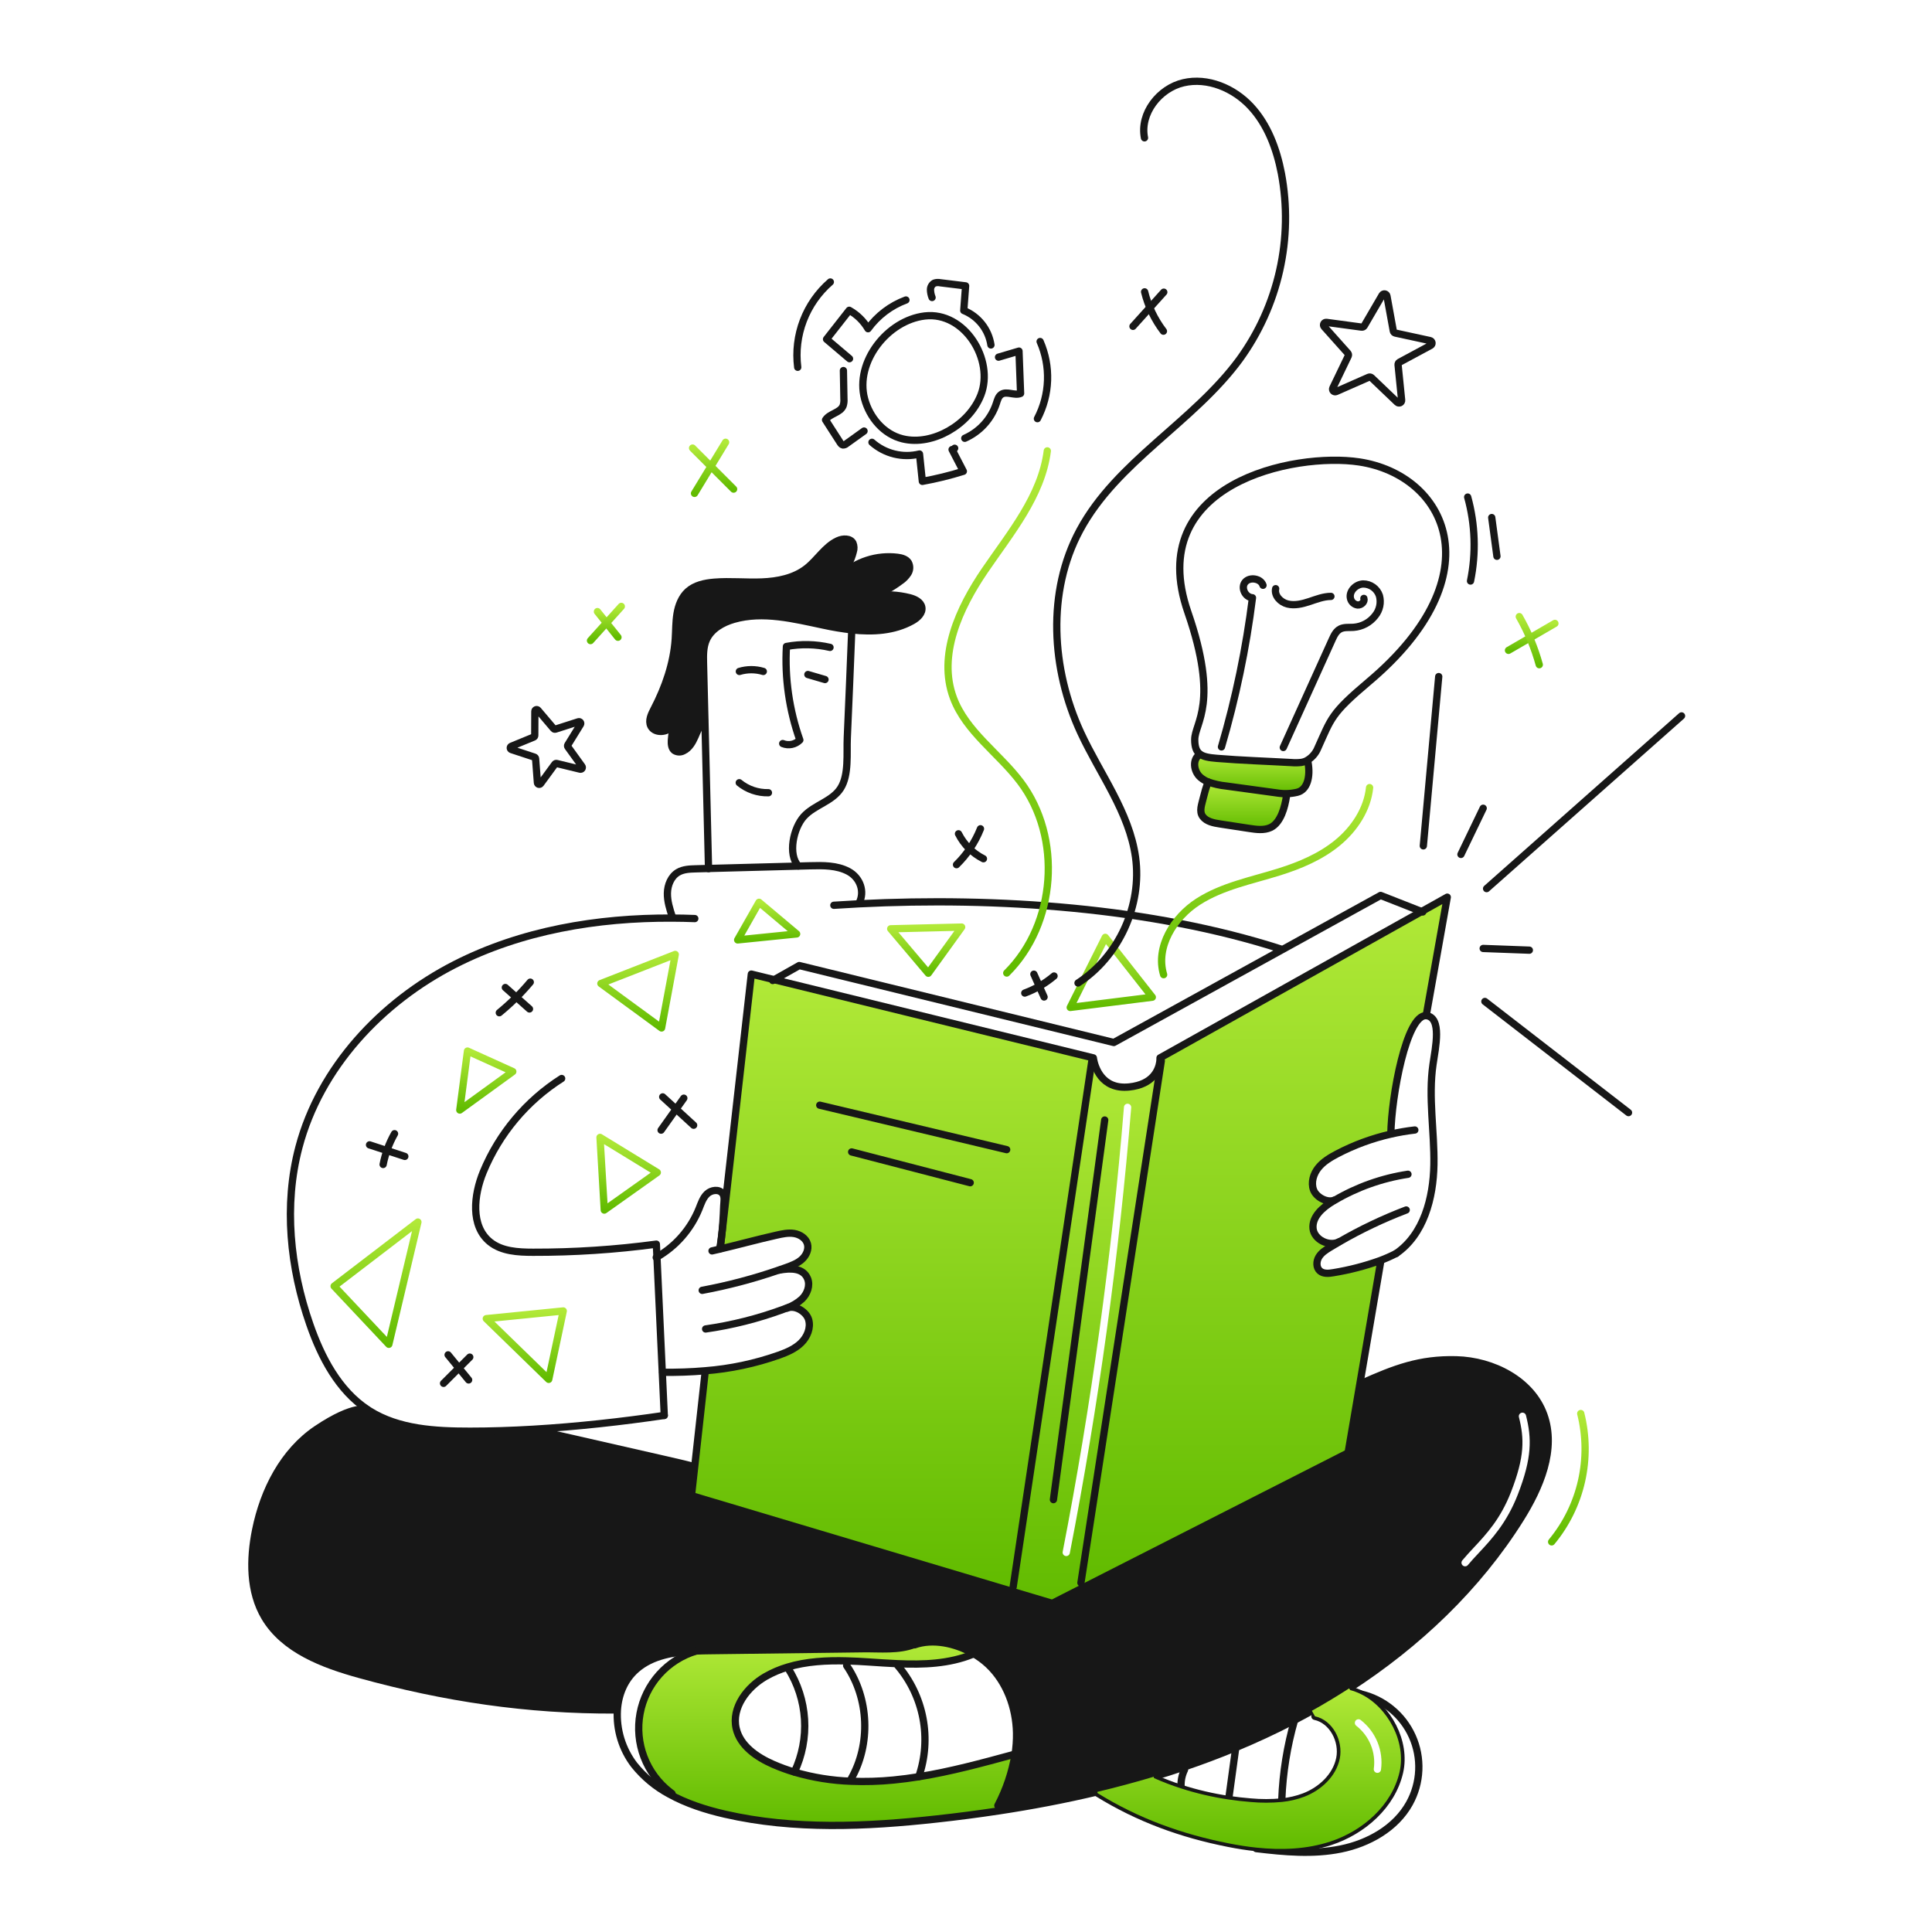 <svg width="960" height="960" viewBox="0 0 960 960" fill="none" xmlns="http://www.w3.org/2000/svg">
<g clip-path="url(#clip0_46_7741)">
<g clip-path="url(#clip1_46_7741)">
<path fill-rule="evenodd" clip-rule="evenodd" d="M537.106 786.5L576.924 527.92L576.262 527.831C575.684 531.538 573.024 538.856 561.107 540.108C547.013 541.589 543.931 529.456 543.377 526.374L542.631 526.519L503.44 788.519L502.79 790.709L506.822 791.909L522.879 796.7L538.298 788.847L537.106 786.5ZM562.088 550.379C562.169 549.385 561.43 548.513 560.436 548.432C559.442 548.351 558.57 549.09 558.489 550.084C552.409 624.245 542.245 698.014 528.043 771.056C527.853 772.035 528.492 772.982 529.471 773.173C530.45 773.363 531.397 772.724 531.588 771.745C545.815 698.573 555.997 624.672 562.088 550.379Z" fill="url(#paint0_linear_46_7741)"/>
<path d="M706.377 452.931L719.136 445.794L708.664 504.653C698.89 504.135 691.379 544.542 691.102 563.464L691.114 563.524C681.811 565.635 672.821 568.945 664.369 573.37C660.927 575.188 657.496 577.246 655.053 580.279C652.61 583.312 651.333 587.537 652.669 591.197C654.005 594.857 659.494 597.889 663.069 596.324L663.129 596.433C662.852 596.577 662.588 596.746 662.311 596.902C657.219 599.959 651.827 604.63 652.453 610.528C653.043 616.016 660.505 619.615 665.38 617.039L665.416 617.1C663.888 617.978 662.383 618.881 660.878 619.8C658.76 621.088 656.578 622.5 655.305 624.626C654.032 626.752 653.957 629.838 655.823 631.487C657.58 633.04 660.24 632.799 662.539 632.387C670.432 631.109 678.189 629.103 685.71 626.393L686.01 627.199L675.767 687.286L669.857 721.928L538.3 788.851L537.108 786.504L576.923 527.92L576.261 527.82C576.375 527.104 576.423 526.379 576.405 525.654L706.377 452.931Z" fill="url(#paint1_linear_46_7741)"/>
<path d="M635.638 394.168C636.814 394.335 638.002 394.399 639.188 394.361L639.236 395.661C638.442 400.961 636.42 408.829 631.328 411.2C628.115 412.693 624.328 412.187 620.796 411.646C615.97 410.913 611.14 410.175 606.304 409.431C603.078 408.949 599.504 408.251 597.638 405.724C595.7 403.088 597.18 399.681 597.891 396.524C598.545 393.819 599.336 391.149 600.262 388.524C603.16 389.571 606.176 390.254 609.241 390.558L635.638 394.168Z" fill="url(#paint2_linear_46_7741)"/>
<path d="M596.279 374.729C598.079 376.065 600.84 376.511 604.644 376.823C616.982 377.847 629.428 378.223 641.801 378.923C643.412 379.064 645.034 379.036 646.64 378.839L649.962 378.923C651.202 385.923 649.625 392.5 644.534 393.692C642.781 394.107 640.989 394.333 639.189 394.366C638.002 394.404 636.814 394.34 635.639 394.173L609.239 390.562C606.173 390.258 603.157 389.575 600.26 388.529C598.873 387.98 597.589 387.202 596.46 386.228C593.09 383.279 592.332 377.31 596.171 374.878L596.279 374.729Z" fill="url(#paint3_linear_46_7741)"/>
<path d="M332.963 890.488C327.127 885.987 322.645 879.964 320.01 873.08C317.376 866.197 316.691 858.72 318.031 851.472C319.371 844.225 322.684 837.487 327.606 832.001C332.528 826.514 338.867 822.492 345.927 820.375C348.238 820.275 350.549 820.23 352.812 820.206C378.245 819.881 403.674 819.56 429.1 819.243C437.357 819.135 446.541 820.194 454.389 817.101L454.474 817.301C463.465 814.124 474.659 816.459 483.53 821.55L483.265 822.02C471.59 826.762 458.865 827.232 446.144 826.69C441.244 826.49 436.344 826.124 431.508 825.811C427.957 825.571 424.358 825.378 420.759 825.294C410.759 825.017 400.706 825.547 391.401 828.351C387.575 829.482 383.892 831.049 380.424 833.021C371.216 838.305 363.416 848.513 365.799 858.852C367.786 867.47 376.031 873.116 384.131 876.666C387.581 878.172 391.118 879.466 394.724 880.542C403.893 883.233 413.364 884.762 422.914 885.092C429.941 885.376 436.98 885.17 443.978 884.478C448.191 884.069 452.391 883.515 456.568 882.841C472.432 880.289 488.044 876.041 503.568 871.816L504.339 871.936C502.848 880.743 499.972 889.258 495.817 897.165L496.217 899.825C485.999 901.379 475.751 902.715 465.475 903.833C430.424 907.697 394.591 909.322 360.214 901.45C350.657 899.259 340.992 896.15 332.458 891.411L332.963 890.488Z" fill="url(#paint4_linear_46_7741)"/>
<path d="M417.847 286.007C421.588 282.546 426.038 279.94 430.887 278.371C435.736 276.801 440.869 276.306 445.929 276.919C447.999 277.184 450.274 277.786 451.381 279.567C451.818 280.383 452.033 281.3 452.004 282.225C451.974 283.151 451.701 284.052 451.213 284.839C450.216 286.397 448.903 287.73 447.361 288.751C443.177 291.873 438.615 294.454 433.784 296.431C439.484 295.01 446.266 295.552 451.959 296.996C454.607 297.658 457.568 299.079 458.049 301.763C458.555 304.64 455.895 307.063 453.343 308.479C444.279 313.535 433.743 314.124 423.251 312.979C418.544 312.437 413.868 311.658 409.241 310.644C394.508 307.526 379.141 303.578 364.669 307.731C359.048 309.344 353.427 312.522 351.031 317.854C349.418 321.465 349.479 325.581 349.575 329.541C349.804 339.014 350.037 348.483 350.275 357.948H350.058C347.747 360.042 346.628 363.1 345.376 365.964C344.124 368.828 342.463 371.778 339.623 373.09C338.919 373.47 338.126 373.653 337.327 373.619C336.528 373.585 335.753 373.336 335.085 372.898C333.652 371.766 333.496 369.672 333.604 367.842C333.784 365.003 334.314 362.198 335.181 359.489C334.464 360.519 333.576 361.418 332.557 362.149C329.668 364.171 324.938 363.906 323.385 360.749C322.085 358.088 323.566 354.983 324.938 352.359C330.595 341.49 334.724 329.659 335.538 317.441C335.815 313.264 335.707 309.051 336.405 304.934C337.103 300.817 338.705 296.665 341.805 293.861C345.305 290.707 350.219 289.672 354.925 289.287C362.785 288.649 370.681 289.487 378.565 289.178C386.449 288.869 394.598 287.253 400.809 282.39C406.262 278.129 409.957 271.581 416.24 268.68C418.804 267.488 422.499 267.356 423.835 269.848C424.405 271.215 424.461 272.743 423.992 274.148C422.924 278.526 420.748 282.555 417.672 285.848L417.847 286.007Z" fill="#171717"/>
<path d="M401.301 635.383C399.134 630.015 392.839 630.051 387.145 631.122L387.121 631.05C388.409 630.617 389.697 630.159 390.985 629.69C393.657 628.715 396.385 627.656 398.496 625.742C400.607 623.828 401.975 620.831 401.216 618.087C400.41 615.234 397.521 613.38 394.596 612.911C391.671 612.442 388.696 613.103 385.809 613.753C376.421 615.86 367.02 618.448 357.632 620.674L357.619 620.602C357.944 618.802 358.209 617.027 358.438 615.27H358.474L373.339 484.022L384.678 486.803L543.278 525.657C543.278 525.657 543.302 525.91 543.386 526.367L542.64 526.512L503.449 788.512L502.799 790.702L343.599 743.17L345.212 728.641L350.4 681.71L350.351 681.133C362.888 680.156 375.243 677.538 387.099 673.345C391.083 671.913 395.08 670.191 398.099 667.245C401.118 664.299 402.986 659.819 401.818 655.762C400.65 651.705 394.918 648.262 391.081 650.033L391.033 649.901C393.82 648.929 396.38 647.398 398.556 645.401C401.164 642.822 402.657 638.79 401.301 635.383Z" fill="url(#paint5_linear_46_7741)"/>
<path d="M183.576 701.007C198.141 710.191 216.304 711.154 233.54 711.154C243.772 711.154 254.268 710.817 264.848 710.191L264.86 710.312C337.79 726.958 338.922 727.103 344.025 728.512L345.205 728.644L343.592 743.173L502.792 790.705L506.824 791.905L506.724 792.23C493.772 797.33 464.006 812.187 456.808 816.003C456.025 816.419 455.217 816.786 454.388 817.103C446.54 820.196 437.356 819.137 429.099 819.245C403.666 819.57 378.237 819.891 352.811 820.208C350.548 820.232 348.237 820.281 345.926 820.377C335.069 820.834 324.055 822.495 316.075 829.561C310.237 834.725 307.288 842.007 306.775 849.71L305.932 849.662C262.046 849.867 220.989 843.728 178.68 832.04C160.529 827.021 141.162 819.775 131.545 803.586C123.974 790.815 124.07 774.854 127.019 760.302C131.003 740.586 140.777 721.255 157.496 710.049C176.225 697.506 182.596 700.479 182.596 700.479L182.644 700.395C182.95 700.61 183.263 700.8 183.576 701.007Z" fill="#171717"/>
<path d="M396.701 430.29C391.356 424.633 394.201 411.39 399.457 405.651C404.713 399.912 413.588 398.225 417.729 391.629C421.917 384.972 420.666 374.368 421.015 366.52C421.797 348.742 422.535 330.968 423.229 313.198" stroke="#171717" stroke-width="3.611" stroke-linecap="round" stroke-linejoin="round"/>
<path d="M409.939 337.656C407.097 336.826 404.261 335.996 401.429 335.165" stroke="#171717" stroke-width="3.611" stroke-linecap="round" stroke-linejoin="round"/>
<path d="M412.429 321.684C405.319 320.046 397.948 319.89 390.776 321.226C389.891 337.009 392.154 352.811 397.432 367.712C396.344 368.811 394.956 369.564 393.442 369.876C391.928 370.189 390.356 370.047 388.922 369.469" stroke="#171717" stroke-width="3.611" stroke-linecap="round" stroke-linejoin="round"/>
<path d="M379.281 333.637C375.403 332.469 371.267 332.469 367.389 333.637" stroke="#171717" stroke-width="3.611" stroke-linecap="round" stroke-linejoin="round"/>
<path d="M381.832 393.901C376.559 394.035 371.413 392.271 367.332 388.929" stroke="#171717" stroke-width="3.611" stroke-linecap="round" stroke-linejoin="round"/>
<path d="M279.087 535.9C261.66 546.992 248.069 563.18 240.161 582.265C235.382 593.845 233.733 609.216 243.471 617.1C249.284 621.806 257.385 622.227 264.871 622.239C285.362 622.287 305.831 620.94 326.138 618.207C326.238 620.35 326.33 622.48 326.438 624.623C327.317 643.713 328.2 662.807 329.087 681.905C329.413 689.043 329.742 696.181 330.074 703.318" stroke="#171717" stroke-width="3.611" stroke-linecap="round" stroke-linejoin="round"/>
<path d="M330.076 703.318C309.076 706.412 286.792 708.903 264.849 710.191C254.269 710.817 243.773 711.154 233.541 711.154C216.305 711.154 198.141 710.191 183.577 701.007C183.264 700.807 182.951 700.607 182.638 700.393C168.218 690.848 159.672 674.493 153.967 658.108C144.133 629.919 140.907 598.888 148.539 570.024C159.001 530.435 189.451 497.912 225.91 479.28C259.059 462.332 296.746 455.989 334.072 456.193C337.805 456.205 341.528 456.286 345.242 456.434" stroke="#171717" stroke-width="3.611" stroke-linecap="round" stroke-linejoin="round"/>
<path d="M334.071 455.592C332.819 451.753 331.543 447.829 331.627 443.785C331.711 439.741 333.421 435.514 336.899 433.456C339.511 431.915 342.677 431.796 345.699 431.712C347.818 431.652 349.948 431.602 352.067 431.542L396.699 430.352C398.624 430.303 400.562 430.243 402.488 430.195C409.012 430.027 415.873 429.93 421.626 433.024C427.379 436.118 429.908 443.05 426.838 448.804" stroke="#171717" stroke-width="3.611" stroke-linecap="round" stroke-linejoin="round"/>
<path d="M414.331 449.826C418.472 449.549 422.644 449.304 426.849 449.092C495.374 445.649 572.096 450.861 636.444 471.564" stroke="#171717" stroke-width="3.611" stroke-linecap="round" stroke-linejoin="round"/>
<path d="M358.036 619.122L358.469 615.27L373.334 484.022L384.673 486.803L543.273 525.657C543.273 525.657 543.297 525.91 543.381 526.367C543.935 529.448 547.017 541.581 561.111 540.101C573.028 538.849 575.688 531.531 576.266 527.823C576.38 527.107 576.428 526.382 576.41 525.657L706.382 452.931L719.141 445.794L708.669 504.653" stroke="#171717" stroke-width="3.611" stroke-linecap="round" stroke-linejoin="round"/>
<path d="M686.011 627.198L675.768 687.285L669.858 721.927L538.297 788.851L522.878 796.699L506.821 791.908L502.789 790.704L343.592 743.172L345.205 728.643L350.392 681.712" stroke="#171717" stroke-width="3.611" stroke-linecap="round" stroke-linejoin="round"/>
<path d="M542.63 526.513L503.439 788.515" stroke="#171717" stroke-width="3.611" stroke-linecap="round" stroke-linejoin="round"/>
<path d="M577.044 527.15L576.923 527.92L537.105 786.504" stroke="#171717" stroke-width="3.611" stroke-linecap="round" stroke-linejoin="round"/>
<path d="M383.951 487.212L384.673 486.803L397.131 479.773L553.463 518.014L636.745 472.106L686.011 444.939L706.377 452.931L706.967 453.16" stroke="#171717" stroke-width="3.611" stroke-linecap="round" stroke-linejoin="round"/>
<path d="M691.101 563.464C691.378 544.543 698.889 504.135 708.663 504.653C716.595 505.553 713.285 520.409 712.045 528.907C709.645 545.361 712.78 562.092 712.503 578.715C712.226 595.338 707.435 613.452 693.726 622.853" stroke="#171717" stroke-width="3.611" stroke-linecap="round" stroke-linejoin="round"/>
<path d="M693.728 622.853C691.128 624.191 688.451 625.373 685.711 626.392C678.189 629.102 670.432 631.108 662.541 632.386C660.241 632.795 657.581 633.036 655.824 631.486C653.958 629.837 654.024 626.768 655.306 624.625C656.588 622.482 658.761 621.087 660.879 619.799C662.379 618.884 663.889 617.981 665.417 617.099C676.078 610.923 687.22 605.618 698.735 601.235" stroke="#171717" stroke-width="3.611" stroke-linecap="round" stroke-linejoin="round"/>
<path d="M665.476 616.991C665.44 617.003 665.416 617.027 665.376 617.039C660.501 619.615 653.039 616.016 652.449 610.527C651.823 604.627 657.215 599.959 662.307 596.902C662.584 596.745 662.848 596.577 663.125 596.433C674.352 589.835 686.734 585.44 699.608 583.481" stroke="#171717" stroke-width="3.611" stroke-linecap="round" stroke-linejoin="round"/>
<path d="M663.069 596.324C659.494 597.889 653.993 594.856 652.669 591.197C651.345 587.538 652.621 583.313 655.053 580.279C657.485 577.245 660.927 575.188 664.369 573.37C672.821 568.945 681.811 565.635 691.114 563.524C695.04 562.624 699.012 561.945 703.014 561.49" stroke="#171717" stroke-width="3.611" stroke-linecap="round" stroke-linejoin="round"/>
<path d="M357.614 620.6C357.939 618.8 358.204 617.025 358.433 615.268C359.107 609.984 359.384 604.82 359.613 599.175C359.697 597.02 360.299 594.625 358.951 592.94C357.169 590.725 353.426 591.279 351.351 593.229C349.276 595.179 348.378 598.029 347.319 600.679C343.217 610.761 335.868 619.187 326.436 624.62C326.315 624.693 326.195 624.753 326.074 624.825" stroke="#171717" stroke-width="3.611" stroke-linecap="round" stroke-linejoin="round"/>
<path d="M353.8 621.566C355.076 621.277 356.352 620.976 357.628 620.675C367.016 618.449 376.417 615.861 385.805 613.754C388.694 613.104 391.667 612.442 394.592 612.912C397.517 613.382 400.406 615.235 401.212 618.088C401.971 620.832 400.598 623.817 398.492 625.743C396.386 627.669 393.653 628.716 390.981 629.691C389.693 630.16 388.405 630.618 387.117 631.051C374.655 635.366 361.889 638.746 348.925 641.162" stroke="#171717" stroke-width="3.611" stroke-linecap="round" stroke-linejoin="round"/>
<path d="M387.14 631.122C392.834 630.051 399.129 630.015 401.296 635.383C402.656 638.79 401.163 642.822 398.551 645.398C396.376 647.395 393.816 648.926 391.028 649.898C390.354 650.175 389.668 650.428 388.994 650.681C376.577 655.24 363.715 658.483 350.621 660.358" stroke="#171717" stroke-width="3.611" stroke-linecap="round" stroke-linejoin="round"/>
<path d="M391.076 650.032C394.916 648.262 400.658 651.705 401.813 655.761C402.968 659.817 401.113 664.283 398.094 667.244C395.075 670.205 391.076 671.914 387.094 673.344C375.238 677.536 362.883 680.154 350.346 681.132C343.389 681.745 336.36 681.962 329.258 681.89" stroke="#171717" stroke-width="3.611" stroke-linecap="round" stroke-linejoin="round"/>
<path d="M676.442 687.407C693.064 679.968 705.462 675.201 723.662 675.671C741.862 676.141 760.987 685.89 767.15 703.018C773.337 720.207 765.224 739.128 755.535 754.607C734.122 788.779 704.319 816.993 670.363 838.96C664.321 842.872 658.158 846.579 651.875 850.082C649.022 851.682 646.145 853.224 643.257 854.728C638.334 857.316 633.358 859.771 628.331 862.095C623.565 864.309 618.762 866.42 613.923 868.426C605.437 871.941 596.843 875.167 588.141 878.104C583.208 879.777 578.241 881.366 573.241 882.87C563.985 885.65 554.652 888.154 545.241 890.381C529.064 894.233 512.682 897.338 496.216 899.83C485.997 901.382 475.75 902.718 465.474 903.838C430.423 907.702 394.59 909.327 360.213 901.455C350.656 899.264 340.991 896.155 332.457 891.416C325.776 887.827 319.889 882.926 315.148 877.008C309.171 869.207 306.198 859.518 306.771 849.708C307.288 842.008 310.237 834.722 316.071 829.559C324.051 822.493 335.065 820.832 345.922 820.375C348.233 820.275 350.544 820.23 352.807 820.206C378.24 819.88 403.669 819.559 429.095 819.243C437.352 819.135 446.536 820.194 454.384 817.101C455.212 816.784 456.021 816.417 456.804 816.001C464.004 812.186 493.768 797.333 506.72 792.229" stroke="#171717" stroke-width="3.611" stroke-linecap="round" stroke-linejoin="round"/>
<path d="M182.589 700.478C182.589 700.478 176.222 697.505 157.489 710.047C140.774 721.253 131 740.584 127.016 760.3C124.067 774.852 123.971 790.813 131.542 803.584C141.159 819.773 160.526 827.019 178.677 832.038C220.986 843.726 262.043 849.865 305.929 849.66" stroke="#171717" stroke-width="3.611" stroke-linecap="round" stroke-linejoin="round"/>
<path d="M344.025 728.512C338.925 727.104 337.79 726.959 264.86 710.312" stroke="#171717" stroke-width="3.611" stroke-linecap="round" stroke-linejoin="round"/>
<path d="M545.388 891.006C565.766 903.606 587.143 911.348 610.65 915.982C615.14 916.873 619.702 917.595 624.276 918.076C636.686 919.388 649.252 918.931 661.048 915.055C677.189 909.755 691.633 897.072 695.437 880.51C698.831 865.729 689.743 848.31 676.046 841.704C674.407 840.906 672.694 840.273 670.93 839.814" stroke="#171717" stroke-width="3.611" stroke-linecap="round" stroke-linejoin="round"/>
<path d="M352.067 431.627V431.543C351.467 407.009 350.869 382.479 350.273 357.951C350.032 348.478 349.799 339.009 349.573 329.544C349.473 325.584 349.417 321.468 351.029 317.857C353.429 312.525 359.046 309.347 364.667 307.734C379.135 303.581 394.506 307.534 409.239 310.647C413.866 311.66 418.542 312.44 423.249 312.982C433.749 314.126 444.278 313.536 453.341 308.482C455.893 307.062 458.553 304.643 458.047 301.766C457.566 299.082 454.605 297.666 451.957 296.999C446.264 295.555 439.487 295.013 433.782 296.434" stroke="#171717" stroke-width="3.611" stroke-linecap="round" stroke-linejoin="round"/>
<path d="M433.784 296.431C438.615 294.454 443.177 291.873 447.361 288.751C448.904 287.73 450.216 286.398 451.213 284.839C451.701 284.053 451.974 283.151 452.004 282.226C452.033 281.3 451.818 280.383 451.381 279.567C450.274 277.786 447.999 277.184 445.929 276.919C440.869 276.306 435.736 276.801 430.887 278.371C426.038 279.94 421.588 282.546 417.847 286.007C418.232 285.67 418.617 285.345 419.015 285.02" stroke="#171717" stroke-width="3.611" stroke-linecap="round" stroke-linejoin="round"/>
<path d="M335.179 359.479C336.418 357.592 337.435 355.568 338.212 353.448" stroke="#171717" stroke-width="3.611" stroke-linecap="round" stroke-linejoin="round"/>
<path d="M417.22 286.345C417.377 286.176 417.533 286.02 417.677 285.851C420.754 282.558 422.93 278.529 423.997 274.151C424.467 272.746 424.411 271.218 423.84 269.851C422.504 267.359 418.809 267.491 416.245 268.683C409.962 271.583 406.267 278.132 400.814 282.393C394.603 287.256 386.442 288.869 378.57 289.182C370.698 289.495 362.79 288.652 354.93 289.29C350.224 289.675 345.313 290.71 341.81 293.864C338.705 296.664 337.104 300.809 336.41 304.938C335.716 309.067 335.82 313.267 335.543 317.444C334.725 329.661 330.596 341.493 324.943 352.362C323.571 354.986 322.09 358.091 323.39 360.752C324.943 363.905 329.673 364.17 332.562 362.152C333.582 361.421 334.47 360.522 335.186 359.492" stroke="#171717" stroke-width="3.611" stroke-linecap="round" stroke-linejoin="round"/>
<path d="M337.801 353.4C336.735 355.339 335.856 357.374 335.177 359.479V359.491C334.31 362.2 333.78 365.006 333.6 367.844C333.492 369.674 333.649 371.768 335.081 372.9C335.749 373.338 336.524 373.588 337.323 373.621C338.122 373.655 338.915 373.472 339.619 373.092C342.459 371.78 344.119 368.819 345.372 365.966C346.625 363.113 347.743 360.044 350.054 357.95" stroke="#171717" stroke-width="3.611" stroke-linecap="round" stroke-linejoin="round"/>
<path d="M600.262 388.523C599.336 391.148 598.545 393.818 597.891 396.523C597.18 399.676 595.7 403.083 597.638 405.723C599.503 408.25 603.078 408.948 606.304 409.43C611.131 410.176 615.962 410.915 620.796 411.645C624.323 412.186 628.115 412.692 631.328 411.199C636.42 408.828 638.442 400.956 639.236 395.66" stroke="#171717" stroke-width="3.611" stroke-linecap="round" stroke-linejoin="round"/>
<path d="M596.17 374.874C592.331 377.305 593.089 383.274 596.459 386.224C597.588 387.198 598.872 387.975 600.259 388.524C603.156 389.571 606.172 390.254 609.238 390.558L635.638 394.169C636.814 394.335 638.002 394.4 639.189 394.362C640.989 394.329 642.781 394.103 644.534 393.688C649.625 392.496 651.202 385.924 649.962 378.919" stroke="#171717" stroke-width="3.611" stroke-linecap="round" stroke-linejoin="round"/>
<path d="M596.278 374.729C598.078 376.065 600.839 376.511 604.643 376.823C616.981 377.847 629.427 378.223 641.8 378.923C643.412 379.064 645.034 379.035 646.639 378.839C647.42 378.722 648.181 378.499 648.902 378.177C651.574 376.809 653.668 374.529 654.802 371.749C661.602 356.787 661.202 354.705 680.211 338.684C743.392 285.41 718.295 236.036 675.421 229.536C643.283 224.661 568.066 240.092 590.237 304.187C605.909 349.493 593.644 359.135 593.656 367.524C593.654 371.251 594.508 373.429 596.278 374.729Z" stroke="#171717" stroke-width="3.611" stroke-linecap="round" stroke-linejoin="round"/>
<path d="M637.66 371.419C645.772 353.508 653.886 335.594 662 317.675C662.915 315.665 663.974 313.499 666.02 312.487C667.982 311.525 670.341 311.862 672.544 311.717C674.657 311.565 676.713 310.966 678.576 309.959C680.439 308.953 682.068 307.562 683.353 305.879C684.452 304.516 685.214 302.913 685.576 301.2C685.938 299.486 685.889 297.712 685.435 296.021C684.875 294.313 683.788 292.827 682.33 291.776C680.873 290.725 679.119 290.163 677.322 290.171C673.663 290.328 670.329 293.758 671.003 297.165C671.156 298.045 671.585 298.854 672.227 299.475C672.87 300.096 673.693 300.496 674.578 300.619C676.408 300.764 678.261 298.994 677.708 297.345" stroke="#171717" stroke-width="3.611" stroke-linecap="round" stroke-linejoin="round"/>
<path d="M606.942 371.13C614.057 346.884 619.209 322.104 622.349 297.03C618.678 296.802 616.439 291.975 618.738 289.243C621.037 286.511 626.526 287.473 627.585 290.819" stroke="#171717" stroke-width="3.611" stroke-linecap="round" stroke-linejoin="round"/>
<path d="M633.869 292.508C633.111 295.926 636.228 299.248 639.791 300.127C643.354 301.006 647.146 300.067 650.636 298.911C654.126 297.755 657.642 296.359 661.325 296.347" stroke="#171717" stroke-width="3.611" stroke-linecap="round" stroke-linejoin="round"/>
<path d="M448.455 218.049C456.171 219.949 464.464 218.001 471.373 214.077C478.463 210.044 484.445 203.821 487.406 196.226C494.134 178.894 479.406 154.688 459.529 156.999C441.017 159.165 424.719 179.868 429.618 198.199C432.073 207.384 439.006 215.714 448.455 218.049Z" stroke="#171717" stroke-width="3.611" stroke-linecap="round" stroke-linejoin="round"/>
<path d="M450.152 149.066C442.605 151.862 436.055 156.829 431.327 163.341C429.081 159.51 425.852 156.347 421.975 154.181L410.708 168.553L422.119 178.23" stroke="#171717" stroke-width="3.611" stroke-linecap="round" stroke-linejoin="round"/>
<path d="M419.086 184.128C419.17 188.835 419.254 193.542 419.339 198.247C419.438 199.398 419.302 200.557 418.939 201.654C417.507 205.169 412.259 205.445 410.213 208.647C412.608 212.366 415.004 216.09 417.399 219.817C417.76 220.371 418.181 220.985 418.831 221.105C419.488 221.122 420.126 220.885 420.612 220.443C423.525 218.361 426.434 216.275 429.339 214.184" stroke="#171717" stroke-width="3.611" stroke-linecap="round" stroke-linejoin="round"/>
<path d="M433.277 219.781C436.45 222.588 440.257 224.583 444.37 225.595C448.483 226.608 452.78 226.608 456.893 225.595C457.362 230.121 457.844 234.658 458.313 239.184C465.199 237.94 472 236.27 478.679 234.184C476.813 230.584 474.946 226.984 473.079 223.384C473.206 223.429 473.341 223.448 473.476 223.439C473.61 223.43 473.742 223.394 473.862 223.334C473.982 223.273 474.089 223.189 474.176 223.086C474.263 222.983 474.328 222.863 474.367 222.734" stroke="#171717" stroke-width="3.611" stroke-linecap="round" stroke-linejoin="round"/>
<path d="M479.39 217.783C483.081 216.153 486.387 213.764 489.094 210.771C491.801 207.779 493.848 204.25 495.101 200.414C495.631 198.777 496.112 196.935 497.533 195.973C500.253 194.143 504.117 196.779 507.126 195.491C506.859 188.486 506.594 181.476 506.332 174.463C502.937 175.463 499.555 176.463 496.161 177.472" stroke="#171717" stroke-width="3.611" stroke-linecap="round" stroke-linejoin="round"/>
<path d="M492.39 171.406C491.815 167.628 490.269 164.064 487.902 161.063C485.536 158.063 482.43 155.729 478.89 154.29C479.19 150.209 479.504 146.129 479.805 142.048L467.185 140.5C466.22 140.295 465.219 140.353 464.285 140.668C463.697 140.986 463.206 141.457 462.865 142.031C462.524 142.606 462.345 143.262 462.348 143.93C462.372 145.268 462.641 146.589 463.142 147.83" stroke="#171717" stroke-width="3.611" stroke-linecap="round" stroke-linejoin="round"/>
<path d="M454.475 817.305C463.466 814.128 474.66 816.463 483.531 821.554C486.27 823.105 488.815 824.976 491.114 827.127C500.25 835.746 504.86 848.493 505.114 861.047C505.177 864.694 504.919 868.339 504.343 871.94C502.852 880.747 499.977 889.262 495.822 897.169" stroke="#171717" stroke-width="3.611" stroke-linecap="round" stroke-linejoin="round"/>
<path d="M483.266 822.024C471.591 826.766 458.866 827.236 446.145 826.694C441.245 826.494 436.345 826.128 431.509 825.815C427.958 825.575 424.359 825.382 420.76 825.298C410.76 825.021 400.707 825.551 391.402 828.355C387.576 829.486 383.893 831.053 380.425 833.025C371.217 838.309 363.417 848.517 365.8 858.856C367.786 867.474 376.032 873.12 384.132 876.67C387.581 878.176 391.118 879.47 394.725 880.546C403.893 883.237 413.364 884.766 422.914 885.096C429.941 885.38 436.98 885.175 443.979 884.482C448.191 884.073 452.392 883.519 456.569 882.845C472.433 880.293 488.045 876.045 503.569 871.82" stroke="#171717" stroke-width="3.611" stroke-miterlimit="10" stroke-linecap="round"/>
<path d="M573.444 883.543C577.755 885.451 582.16 887.134 586.644 888.587C594.428 891.104 602.408 892.968 610.501 894.16C614.112 894.701 617.747 895.11 621.382 895.399C626.595 895.885 631.843 895.877 637.054 895.375C640.821 894.997 644.523 894.131 648.067 892.799C656.481 889.574 663.92 882.677 665.725 873.842C667.53 865.007 662.198 854.715 653.388 852.826" stroke="#171717" stroke-width="3.611" stroke-miterlimit="10" stroke-linecap="round"/>
<path d="M456.556 882.785C459.739 873.472 460.45 863.493 458.619 853.823C456.787 844.153 452.476 835.125 446.108 827.621" stroke="#171717" stroke-width="3.611" stroke-miterlimit="10" stroke-linecap="round"/>
<path d="M422.974 883.808C432.735 866.644 431.809 843.943 420.688 827.621" stroke="#171717" stroke-width="3.611" stroke-miterlimit="10" stroke-linecap="round"/>
<path d="M394.748 880.474C398.597 872.307 400.323 863.301 399.768 854.29C399.212 845.279 396.393 836.553 391.57 828.921" stroke="#171717" stroke-width="3.611" stroke-miterlimit="10" stroke-linecap="round"/>
<path d="M643.5 853.9C643.416 854.177 643.344 854.454 643.26 854.73C639.576 867.557 637.446 880.78 636.916 894.114" stroke="#171717" stroke-width="3.611" stroke-miterlimit="10" stroke-linecap="round"/>
<path d="M610.518 894.1C611.686 885.615 612.849 877.125 614.009 868.631" stroke="#171717" stroke-width="3.611" stroke-miterlimit="10" stroke-linecap="round"/>
<path d="M586.877 887.889C586.705 884.956 587.291 882.029 588.577 879.389" stroke="#171717" stroke-width="3.611" stroke-miterlimit="10" stroke-linecap="round"/>
<path d="M346.1 820.327C346.04 820.339 345.992 820.363 345.932 820.375C338.872 822.492 332.533 826.514 327.611 832.001C322.689 837.487 319.376 844.225 318.036 851.472C316.696 858.72 317.381 866.196 320.015 873.08C322.65 879.964 327.132 885.987 332.968 890.488C333.281 890.729 333.594 890.97 333.919 891.199" stroke="#171717" stroke-width="3.611" stroke-miterlimit="10" stroke-linecap="round"/>
<path d="M624.228 918.558C638.202 920.243 652.466 921.558 666.26 918.751C680.054 915.944 693.501 908.4 700.336 896.1C703.14 891.047 704.731 885.411 704.981 879.638C705.232 873.865 704.136 868.112 701.779 862.835C699.423 857.559 695.871 852.903 691.405 849.236C686.938 845.569 681.68 842.991 676.046 841.707C675.925 841.671 675.805 841.647 675.684 841.623" stroke="#171717" stroke-width="3.611" stroke-miterlimit="10" stroke-linecap="round"/>
<path d="M407.326 549.165L500.213 571.252" stroke="#171717" stroke-width="3.611" stroke-linecap="round" stroke-linejoin="round"/>
<path d="M423.179 572.396L482.087 587.682" stroke="#171717" stroke-width="3.611" stroke-linecap="round" stroke-linejoin="round"/>
<path d="M548.925 556.531L523.444 745.158" stroke="#171717" stroke-width="3.611" stroke-linecap="round" stroke-linejoin="round"/>
<path d="M276.008 362.301L287.423 358.639C287.594 358.584 287.778 358.583 287.95 358.635C288.122 358.688 288.274 358.793 288.385 358.934C288.495 359.076 288.56 359.248 288.57 359.428C288.58 359.608 288.534 359.786 288.439 359.939L282.147 370.139C282.056 370.287 282.011 370.458 282.017 370.632C282.023 370.805 282.081 370.973 282.182 371.114L289.191 380.839C289.296 380.984 289.353 381.159 289.356 381.338C289.359 381.517 289.306 381.693 289.206 381.842C289.106 381.991 288.963 382.105 288.796 382.17C288.629 382.235 288.446 382.248 288.271 382.206L276.623 379.375C276.454 379.334 276.277 379.344 276.114 379.403C275.951 379.463 275.81 379.57 275.707 379.71L268.625 389.381C268.519 389.526 268.371 389.634 268.202 389.693C268.032 389.751 267.848 389.756 267.676 389.707C267.503 389.657 267.35 389.556 267.236 389.417C267.123 389.278 267.055 389.108 267.041 388.929L266.135 376.976C266.122 376.803 266.058 376.638 265.952 376.501C265.845 376.364 265.7 376.262 265.535 376.208L254.148 372.461C253.978 372.405 253.829 372.298 253.721 372.154C253.613 372.011 253.552 371.838 253.545 371.658C253.539 371.479 253.588 371.302 253.685 371.151C253.782 371 253.923 370.883 254.089 370.815L265.176 366.259C265.337 366.193 265.474 366.081 265.571 365.937C265.668 365.793 265.72 365.623 265.72 365.45L265.765 353.463C265.766 353.283 265.822 353.108 265.925 352.962C266.028 352.815 266.174 352.703 266.342 352.641C266.511 352.58 266.694 352.571 266.868 352.617C267.041 352.662 267.197 352.76 267.313 352.897L275.071 362.034C275.184 362.165 275.333 362.26 275.5 362.308C275.666 362.355 275.843 362.353 276.008 362.301V362.301Z" stroke="#171717" stroke-width="3.611" stroke-miterlimit="10"/>
<path d="M693.321 165.491L710.566 169.234C710.823 169.291 711.057 169.425 711.236 169.619C711.414 169.812 711.53 170.056 711.567 170.317C711.603 170.578 711.56 170.843 711.441 171.079C711.323 171.314 711.135 171.508 710.904 171.634L695.367 180.001C695.142 180.122 694.958 180.307 694.838 180.533C694.718 180.758 694.668 181.015 694.694 181.269L696.462 198.827C696.488 199.09 696.433 199.354 696.305 199.585C696.176 199.816 695.98 200.002 695.742 200.118C695.505 200.234 695.237 200.274 694.976 200.234C694.715 200.193 694.473 200.073 694.282 199.891L681.524 187.701C681.338 187.525 681.105 187.407 680.854 187.363C680.602 187.319 680.343 187.35 680.109 187.452L663.957 194.56C663.715 194.666 663.446 194.695 663.187 194.644C662.928 194.593 662.69 194.464 662.507 194.274C662.323 194.084 662.202 193.842 662.16 193.581C662.118 193.32 662.156 193.053 662.271 192.815L669.923 176.915C670.033 176.684 670.072 176.427 670.037 176.174C670.001 175.921 669.892 175.684 669.723 175.493L657.971 162.328C657.794 162.131 657.683 161.884 657.651 161.622C657.619 161.359 657.669 161.093 657.793 160.86C657.917 160.626 658.109 160.436 658.345 160.315C658.58 160.195 658.847 160.149 659.109 160.185L676.597 162.548C676.85 162.582 677.108 162.541 677.337 162.428C677.567 162.316 677.758 162.139 677.887 161.918L686.776 146.674C686.909 146.446 687.109 146.264 687.348 146.152C687.588 146.041 687.856 146.006 688.116 146.052C688.377 146.098 688.617 146.222 688.804 146.408C688.992 146.595 689.117 146.834 689.165 147.094L692.323 164.456C692.368 164.708 692.487 164.94 692.665 165.125C692.842 165.309 693.071 165.436 693.321 165.491Z" stroke="#171717" stroke-width="3.611" stroke-miterlimit="10"/>
<path d="M738.684 441.545L835.544 355.73" stroke="#171717" stroke-width="3.611" stroke-linecap="round" stroke-linejoin="round"/>
<path d="M725.939 424.551L736.984 401.612" stroke="#171717" stroke-width="3.611" stroke-linecap="round" stroke-linejoin="round"/>
<path d="M707.246 420.304L714.893 336.189" stroke="#171717" stroke-width="3.611" stroke-linecap="round" stroke-linejoin="round"/>
<path d="M736.984 471.282L759.925 472.132" stroke="#171717" stroke-width="3.611" stroke-linecap="round" stroke-linejoin="round"/>
<path d="M737.834 497.621L809.204 552.849" stroke="#171717" stroke-width="3.611" stroke-linecap="round" stroke-linejoin="round"/>
<path d="M771 766.138C778.244 757.39 783.328 747.059 785.84 735.982C788.352 724.905 788.223 713.393 785.462 702.375" stroke="url(#paint6_linear_46_7741)" stroke-width="3.611" stroke-linecap="round" stroke-linejoin="round"/>
<path fill-rule="evenodd" clip-rule="evenodd" d="M506.725 792.234C493.773 797.338 464.009 812.191 456.809 816.007C456.025 816.422 455.216 816.789 454.388 817.106L454.473 817.306C463.464 814.129 474.658 816.464 483.529 821.555C486.268 823.106 488.813 824.977 491.112 827.128C500.249 835.747 504.859 848.493 505.112 861.047C505.175 864.694 504.917 868.339 504.341 871.941C502.85 880.747 499.974 889.263 495.82 897.17L496.22 899.83C512.686 897.338 529.068 894.233 545.245 890.381C554.655 888.154 563.989 885.65 573.245 882.87C578.245 881.366 583.211 879.777 588.145 878.104C596.847 875.167 605.441 871.941 613.927 868.426C618.766 866.42 623.569 864.309 628.335 862.095C633.362 859.771 638.337 857.316 643.261 854.728C646.149 853.224 649.026 851.682 651.879 850.082C658.162 846.579 664.325 842.872 670.367 838.96C704.323 816.993 734.126 788.779 755.539 754.607C765.228 739.128 773.341 720.207 767.154 703.018C760.991 685.89 741.866 676.141 723.666 675.671C705.466 675.201 693.068 679.968 676.446 687.407L675.772 687.286L669.862 721.928L538.301 788.852L522.882 796.7L506.825 791.909L506.725 792.234ZM758.252 703.297C758.01 702.33 757.029 701.743 756.062 701.985C755.095 702.227 754.507 703.208 754.75 704.175C756.1 709.566 756.811 714.426 756.361 720.107C755.91 725.811 754.28 732.443 750.818 741.346C745.602 754.758 738.647 762.209 732.324 768.983C730.332 771.117 728.403 773.183 726.61 775.348C725.974 776.116 726.081 777.254 726.849 777.89C727.618 778.526 728.756 778.419 729.392 777.651C731.008 775.699 732.818 773.762 734.735 771.711L734.735 771.711C741.124 764.875 748.691 756.78 754.184 742.654C757.722 733.557 759.472 726.566 759.961 720.392C760.452 714.196 759.662 708.924 758.252 703.297Z" fill="#171717"/>
<path d="M500.246 483.5C524.838 459.1 527.921 416.176 507.065 388.517C496.273 374.204 479.987 363.554 473.737 346.753C465.858 325.574 476.606 302.161 489.337 283.486C502.068 264.811 517.554 246.459 520.403 224.042" stroke="url(#paint7_linear_46_7741)" stroke-width="3.611" stroke-linecap="round" stroke-linejoin="round"/>
<path d="M578.2 484.306C574.058 470.553 583.265 455.792 595.351 448.03C607.437 440.268 621.951 437.53 635.651 433.23C646.003 429.98 656.209 425.672 664.592 418.785C672.975 411.898 679.418 402.15 680.544 391.359" stroke="url(#paint8_linear_46_7741)" stroke-width="3.611" stroke-linecap="round" stroke-linejoin="round"/>
<path d="M364.527 243.04L344.136 222.647" stroke="url(#paint9_linear_46_7741)" stroke-width="3.611" stroke-linecap="round" stroke-linejoin="round"/>
<path d="M345.101 245.16L360.548 219.76" stroke="url(#paint10_linear_46_7741)" stroke-width="3.611" stroke-linecap="round" stroke-linejoin="round"/>
<path d="M749.558 323.151L772.622 309.767" stroke="url(#paint11_linear_46_7741)" stroke-width="3.611" stroke-linecap="round" stroke-linejoin="round"/>
<path d="M764.855 330.288C762.558 321.939 759.223 313.912 754.928 306.394" stroke="url(#paint12_linear_46_7741)" stroke-width="3.611" stroke-linecap="round" stroke-linejoin="round"/>
<path d="M307.063 316.646C303.663 312.398 300.263 308.15 296.863 303.902" stroke="url(#paint13_linear_46_7741)" stroke-width="3.611" stroke-linecap="round" stroke-linejoin="round"/>
<path d="M293.417 318.3C298.519 312.64 303.622 306.98 308.725 301.32" stroke="url(#paint14_linear_46_7741)" stroke-width="3.611" stroke-linecap="round" stroke-linejoin="round"/>
<path d="M578.1 164.56C573.672 158.759 570.49 152.106 568.753 145.019" stroke="#171717" stroke-width="3.611" stroke-linecap="round" stroke-linejoin="round"/>
<path d="M562.969 162.158C568.073 156.498 573.176 150.838 578.279 145.179" stroke="#171717" stroke-width="3.611" stroke-linecap="round" stroke-linejoin="round"/>
<path d="M488.665 426.701C483.302 424.013 478.953 419.663 476.265 414.301" stroke="#171717" stroke-width="3.611" stroke-linecap="round" stroke-linejoin="round"/>
<path d="M475.292 429.651C480.463 424.6 484.517 418.522 487.192 411.808" stroke="#171717" stroke-width="3.611" stroke-linecap="round" stroke-linejoin="round"/>
<path d="M279.874 651.408L241.641 655.231L272.652 685.393L279.874 651.408Z" stroke="url(#paint15_linear_46_7741)" stroke-width="3.611" stroke-linecap="round" stroke-linejoin="round"/>
<path d="M193.209 667.977L207.653 607.227L166.021 639.089L193.209 667.977Z" stroke="url(#paint16_linear_46_7741)" stroke-width="3.611" stroke-linecap="round" stroke-linejoin="round"/>
<path d="M228.47 551.575L254.81 532.457L232.294 522.262L228.47 551.575Z" stroke="url(#paint17_linear_46_7741)" stroke-width="3.611" stroke-linecap="round" stroke-linejoin="round"/>
<path d="M298.142 565.169L300.267 601.279L326.605 582.586L298.142 565.169Z" stroke="url(#paint18_linear_46_7741)" stroke-width="3.611" stroke-linecap="round" stroke-linejoin="round"/>
<path d="M328.729 510.79L298.566 488.7L335.526 474.256L328.729 510.79Z" stroke="url(#paint19_linear_46_7741)" stroke-width="3.611" stroke-linecap="round" stroke-linejoin="round"/>
<path d="M366.537 467.035L395.85 464.061L377.158 448.343L366.537 467.035Z" stroke="url(#paint20_linear_46_7741)" stroke-width="3.611" stroke-linecap="round" stroke-linejoin="round"/>
<path d="M442.581 461.511L461.273 483.602L477.842 460.661L442.581 461.511Z" stroke="url(#paint21_linear_46_7741)" stroke-width="3.611" stroke-linecap="round" stroke-linejoin="round"/>
<path d="M549.212 465.761L531.794 500.596L572.577 495.499L549.212 465.761Z" stroke="url(#paint22_linear_46_7741)" stroke-width="3.611" stroke-linecap="round" stroke-linejoin="round"/>
<path d="M535.652 488.448C555.964 475.302 567.585 449.886 564.24 425.923C561.108 403.492 546.54 384.604 537.02 364.055C522.398 332.51 520.085 294.076 536.57 263.463C555.021 229.195 592.916 209.9 615.948 178.528C625.508 165.351 632.28 150.362 635.851 134.478C639.422 118.595 639.716 102.15 636.716 86.148C634.369 74.007 629.903 61.912 621.476 52.863C613.049 43.814 600.116 38.321 588.07 41.114C576.024 43.907 566.285 56.354 568.689 68.484" stroke="#171717" stroke-width="3.611" stroke-linecap="round" stroke-linejoin="round"/>
<path d="M201.155 574.612L183.618 568.877" stroke="#171717" stroke-width="3.611" stroke-linecap="round" stroke-linejoin="round"/>
<path d="M190.377 578.621C191.432 573.252 193.345 568.088 196.041 563.327" stroke="#171717" stroke-width="3.611" stroke-linecap="round" stroke-linejoin="round"/>
<path d="M263.095 501.346L251.101 490.69" stroke="#171717" stroke-width="3.611" stroke-linecap="round" stroke-linejoin="round"/>
<path d="M248.101 503.218C253.689 498.641 258.841 493.555 263.491 488.027" stroke="#171717" stroke-width="3.611" stroke-linecap="round" stroke-linejoin="round"/>
<path d="M344.669 559.12L329.3 545.037" stroke="#171717" stroke-width="3.611" stroke-linecap="round" stroke-linejoin="round"/>
<path d="M328.494 561.563L339.785 545.676" stroke="#171717" stroke-width="3.611" stroke-linecap="round" stroke-linejoin="round"/>
<path d="M518.8 495.401C517.109 491.621 515.419 487.841 513.729 484.061" stroke="#171717" stroke-width="3.611" stroke-linecap="round" stroke-linejoin="round"/>
<path d="M509.2 493.45C514.504 491.483 519.428 488.614 523.753 484.969" stroke="#171717" stroke-width="3.611" stroke-linecap="round" stroke-linejoin="round"/>
<path d="M232.86 685.678L222.66 673.217" stroke="#171717" stroke-width="3.611" stroke-linecap="round" stroke-linejoin="round"/>
<path d="M220.4 687.375C224.744 683.033 229.086 678.69 233.428 674.347" stroke="#171717" stroke-width="3.611" stroke-linecap="round" stroke-linejoin="round"/>
<path d="M730.69 288.711C733.524 274.888 733.042 260.591 729.284 246.99" stroke="#171717" stroke-width="3.611" stroke-linecap="round" stroke-linejoin="round"/>
<path d="M396.381 182.5C395.39 174.648 396.35 166.672 399.177 159.279C402.004 151.886 406.61 145.304 412.588 140.116" stroke="#171717" stroke-width="3.611" stroke-linecap="round" stroke-linejoin="round"/>
<path d="M515.487 208.031C518.567 202.15 520.286 195.653 520.518 189.018C520.75 182.384 519.489 175.782 516.828 169.7" stroke="#171717" stroke-width="3.611" stroke-linecap="round" stroke-linejoin="round"/>
<path d="M743.822 276.415C742.959 270 742.096 263.585 741.232 257.171" stroke="#171717" stroke-width="3.611" stroke-linecap="round" stroke-linejoin="round"/>
<path fill-rule="evenodd" clip-rule="evenodd" d="M695.437 880.506C698.831 865.725 689.746 848.308 676.046 841.7C674.406 840.901 672.69 840.268 670.924 839.81L670.358 838.955C664.303 842.868 658.141 846.575 651.87 850.077L653.387 852.822C662.197 854.711 667.529 865.003 665.724 873.838C663.919 882.673 656.48 889.57 648.066 892.795C644.522 894.127 640.82 894.993 637.053 895.371C631.842 895.873 626.594 895.881 621.381 895.395C617.746 895.106 614.111 894.697 610.5 894.156C602.407 892.964 594.427 891.099 586.643 888.583C582.159 887.13 577.753 885.447 573.443 883.539L573.243 882.865C563.976 885.633 554.643 888.137 545.243 890.376L545.388 891.002C565.766 903.604 587.143 911.344 610.65 915.978C615.14 916.872 619.702 917.591 624.276 918.072C636.686 919.384 649.248 918.927 661.048 915.051C677.189 909.755 691.637 897.068 695.437 880.506ZM676.128 854.659C675.34 854.047 674.206 854.19 673.594 854.978C672.983 855.765 673.126 856.9 673.913 857.511C677.114 859.996 679.604 863.279 681.135 867.031C682.665 870.783 683.181 874.871 682.632 878.886C682.496 879.874 683.188 880.784 684.176 880.92C685.164 881.055 686.074 880.364 686.209 879.376C686.845 874.734 686.248 870.006 684.478 865.667C682.709 861.329 679.829 857.532 676.128 854.659Z" fill="url(#paint23_linear_46_7741)"/>
</g>
</g>
<defs>
<linearGradient id="paint0_linear_46_7741" x1="539.857" y1="526.374" x2="539.857" y2="796.7" gradientUnits="userSpaceOnUse">
<stop stop-color="#B1E938"/>
<stop offset="1" stop-color="#61BB00"/>
</linearGradient>
<linearGradient id="paint1_linear_46_7741" x1="628.122" y1="445.794" x2="628.122" y2="788.851" gradientUnits="userSpaceOnUse">
<stop stop-color="#B1E938"/>
<stop offset="1" stop-color="#61BB00"/>
</linearGradient>
<linearGradient id="paint2_linear_46_7741" x1="617.958" y1="388.524" x2="617.958" y2="412.186" gradientUnits="userSpaceOnUse">
<stop stop-color="#B1E938"/>
<stop offset="1" stop-color="#61BB00"/>
</linearGradient>
<linearGradient id="paint3_linear_46_7741" x1="621.981" y1="374.729" x2="621.981" y2="394.377" gradientUnits="userSpaceOnUse">
<stop stop-color="#B1E938"/>
<stop offset="1" stop-color="#61BB00"/>
</linearGradient>
<linearGradient id="paint4_linear_46_7741" x1="410.851" y1="815.854" x2="410.851" y2="907.047" gradientUnits="userSpaceOnUse">
<stop stop-color="#B1E938"/>
<stop offset="1" stop-color="#61BB00"/>
</linearGradient>
<linearGradient id="paint5_linear_46_7741" x1="443.492" y1="484.022" x2="443.492" y2="790.702" gradientUnits="userSpaceOnUse">
<stop stop-color="#B1E938"/>
<stop offset="1" stop-color="#61BB00"/>
</linearGradient>
<linearGradient id="paint6_linear_46_7741" x1="779.316" y1="702.375" x2="779.316" y2="766.138" gradientUnits="userSpaceOnUse">
<stop stop-color="#B1E938"/>
<stop offset="1" stop-color="#61BB00"/>
</linearGradient>
<linearGradient id="paint7_linear_46_7741" x1="495.976" y1="224.042" x2="495.976" y2="483.5" gradientUnits="userSpaceOnUse">
<stop stop-color="#B1E938"/>
<stop offset="1" stop-color="#61BB00"/>
</linearGradient>
<linearGradient id="paint8_linear_46_7741" x1="628.869" y1="391.359" x2="628.869" y2="484.306" gradientUnits="userSpaceOnUse">
<stop stop-color="#B1E938"/>
<stop offset="1" stop-color="#61BB00"/>
</linearGradient>
<linearGradient id="paint9_linear_46_7741" x1="354.331" y1="222.647" x2="354.331" y2="243.04" gradientUnits="userSpaceOnUse">
<stop stop-color="#B1E938"/>
<stop offset="1" stop-color="#61BB00"/>
</linearGradient>
<linearGradient id="paint10_linear_46_7741" x1="352.824" y1="219.76" x2="352.824" y2="245.16" gradientUnits="userSpaceOnUse">
<stop stop-color="#B1E938"/>
<stop offset="1" stop-color="#61BB00"/>
</linearGradient>
<linearGradient id="paint11_linear_46_7741" x1="761.09" y1="309.767" x2="761.09" y2="323.151" gradientUnits="userSpaceOnUse">
<stop stop-color="#B1E938"/>
<stop offset="1" stop-color="#61BB00"/>
</linearGradient>
<linearGradient id="paint12_linear_46_7741" x1="759.891" y1="306.394" x2="759.891" y2="330.288" gradientUnits="userSpaceOnUse">
<stop stop-color="#B1E938"/>
<stop offset="1" stop-color="#61BB00"/>
</linearGradient>
<linearGradient id="paint13_linear_46_7741" x1="301.963" y1="303.902" x2="301.963" y2="316.646" gradientUnits="userSpaceOnUse">
<stop stop-color="#B1E938"/>
<stop offset="1" stop-color="#61BB00"/>
</linearGradient>
<linearGradient id="paint14_linear_46_7741" x1="301.071" y1="301.32" x2="301.071" y2="318.3" gradientUnits="userSpaceOnUse">
<stop stop-color="#B1E938"/>
<stop offset="1" stop-color="#61BB00"/>
</linearGradient>
<linearGradient id="paint15_linear_46_7741" x1="260.757" y1="651.408" x2="260.757" y2="685.393" gradientUnits="userSpaceOnUse">
<stop stop-color="#B1E938"/>
<stop offset="1" stop-color="#61BB00"/>
</linearGradient>
<linearGradient id="paint16_linear_46_7741" x1="186.837" y1="607.227" x2="186.837" y2="667.977" gradientUnits="userSpaceOnUse">
<stop stop-color="#B1E938"/>
<stop offset="1" stop-color="#61BB00"/>
</linearGradient>
<linearGradient id="paint17_linear_46_7741" x1="241.64" y1="522.262" x2="241.64" y2="551.575" gradientUnits="userSpaceOnUse">
<stop stop-color="#B1E938"/>
<stop offset="1" stop-color="#61BB00"/>
</linearGradient>
<linearGradient id="paint18_linear_46_7741" x1="312.373" y1="565.169" x2="312.373" y2="601.279" gradientUnits="userSpaceOnUse">
<stop stop-color="#B1E938"/>
<stop offset="1" stop-color="#61BB00"/>
</linearGradient>
<linearGradient id="paint19_linear_46_7741" x1="317.046" y1="474.256" x2="317.046" y2="510.79" gradientUnits="userSpaceOnUse">
<stop stop-color="#B1E938"/>
<stop offset="1" stop-color="#61BB00"/>
</linearGradient>
<linearGradient id="paint20_linear_46_7741" x1="381.194" y1="448.343" x2="381.194" y2="467.035" gradientUnits="userSpaceOnUse">
<stop stop-color="#B1E938"/>
<stop offset="1" stop-color="#61BB00"/>
</linearGradient>
<linearGradient id="paint21_linear_46_7741" x1="460.212" y1="460.661" x2="460.212" y2="483.602" gradientUnits="userSpaceOnUse">
<stop stop-color="#B1E938"/>
<stop offset="1" stop-color="#61BB00"/>
</linearGradient>
<linearGradient id="paint22_linear_46_7741" x1="552.185" y1="465.761" x2="552.185" y2="500.596" gradientUnits="userSpaceOnUse">
<stop stop-color="#B1E938"/>
<stop offset="1" stop-color="#61BB00"/>
</linearGradient>
<linearGradient id="paint23_linear_46_7741" x1="620.697" y1="838.955" x2="620.697" y2="918.734" gradientUnits="userSpaceOnUse">
<stop stop-color="#B1E938"/>
<stop offset="1" stop-color="#61BB00"/>
</linearGradient>
<clipPath id="clip0_46_7741">
<rect width="960" height="960" fill="white"/>
</clipPath>
<clipPath id="clip1_46_7741">
<rect width="715" height="885" fill="white" transform="translate(123 38)"/>
</clipPath>
</defs>
</svg>

